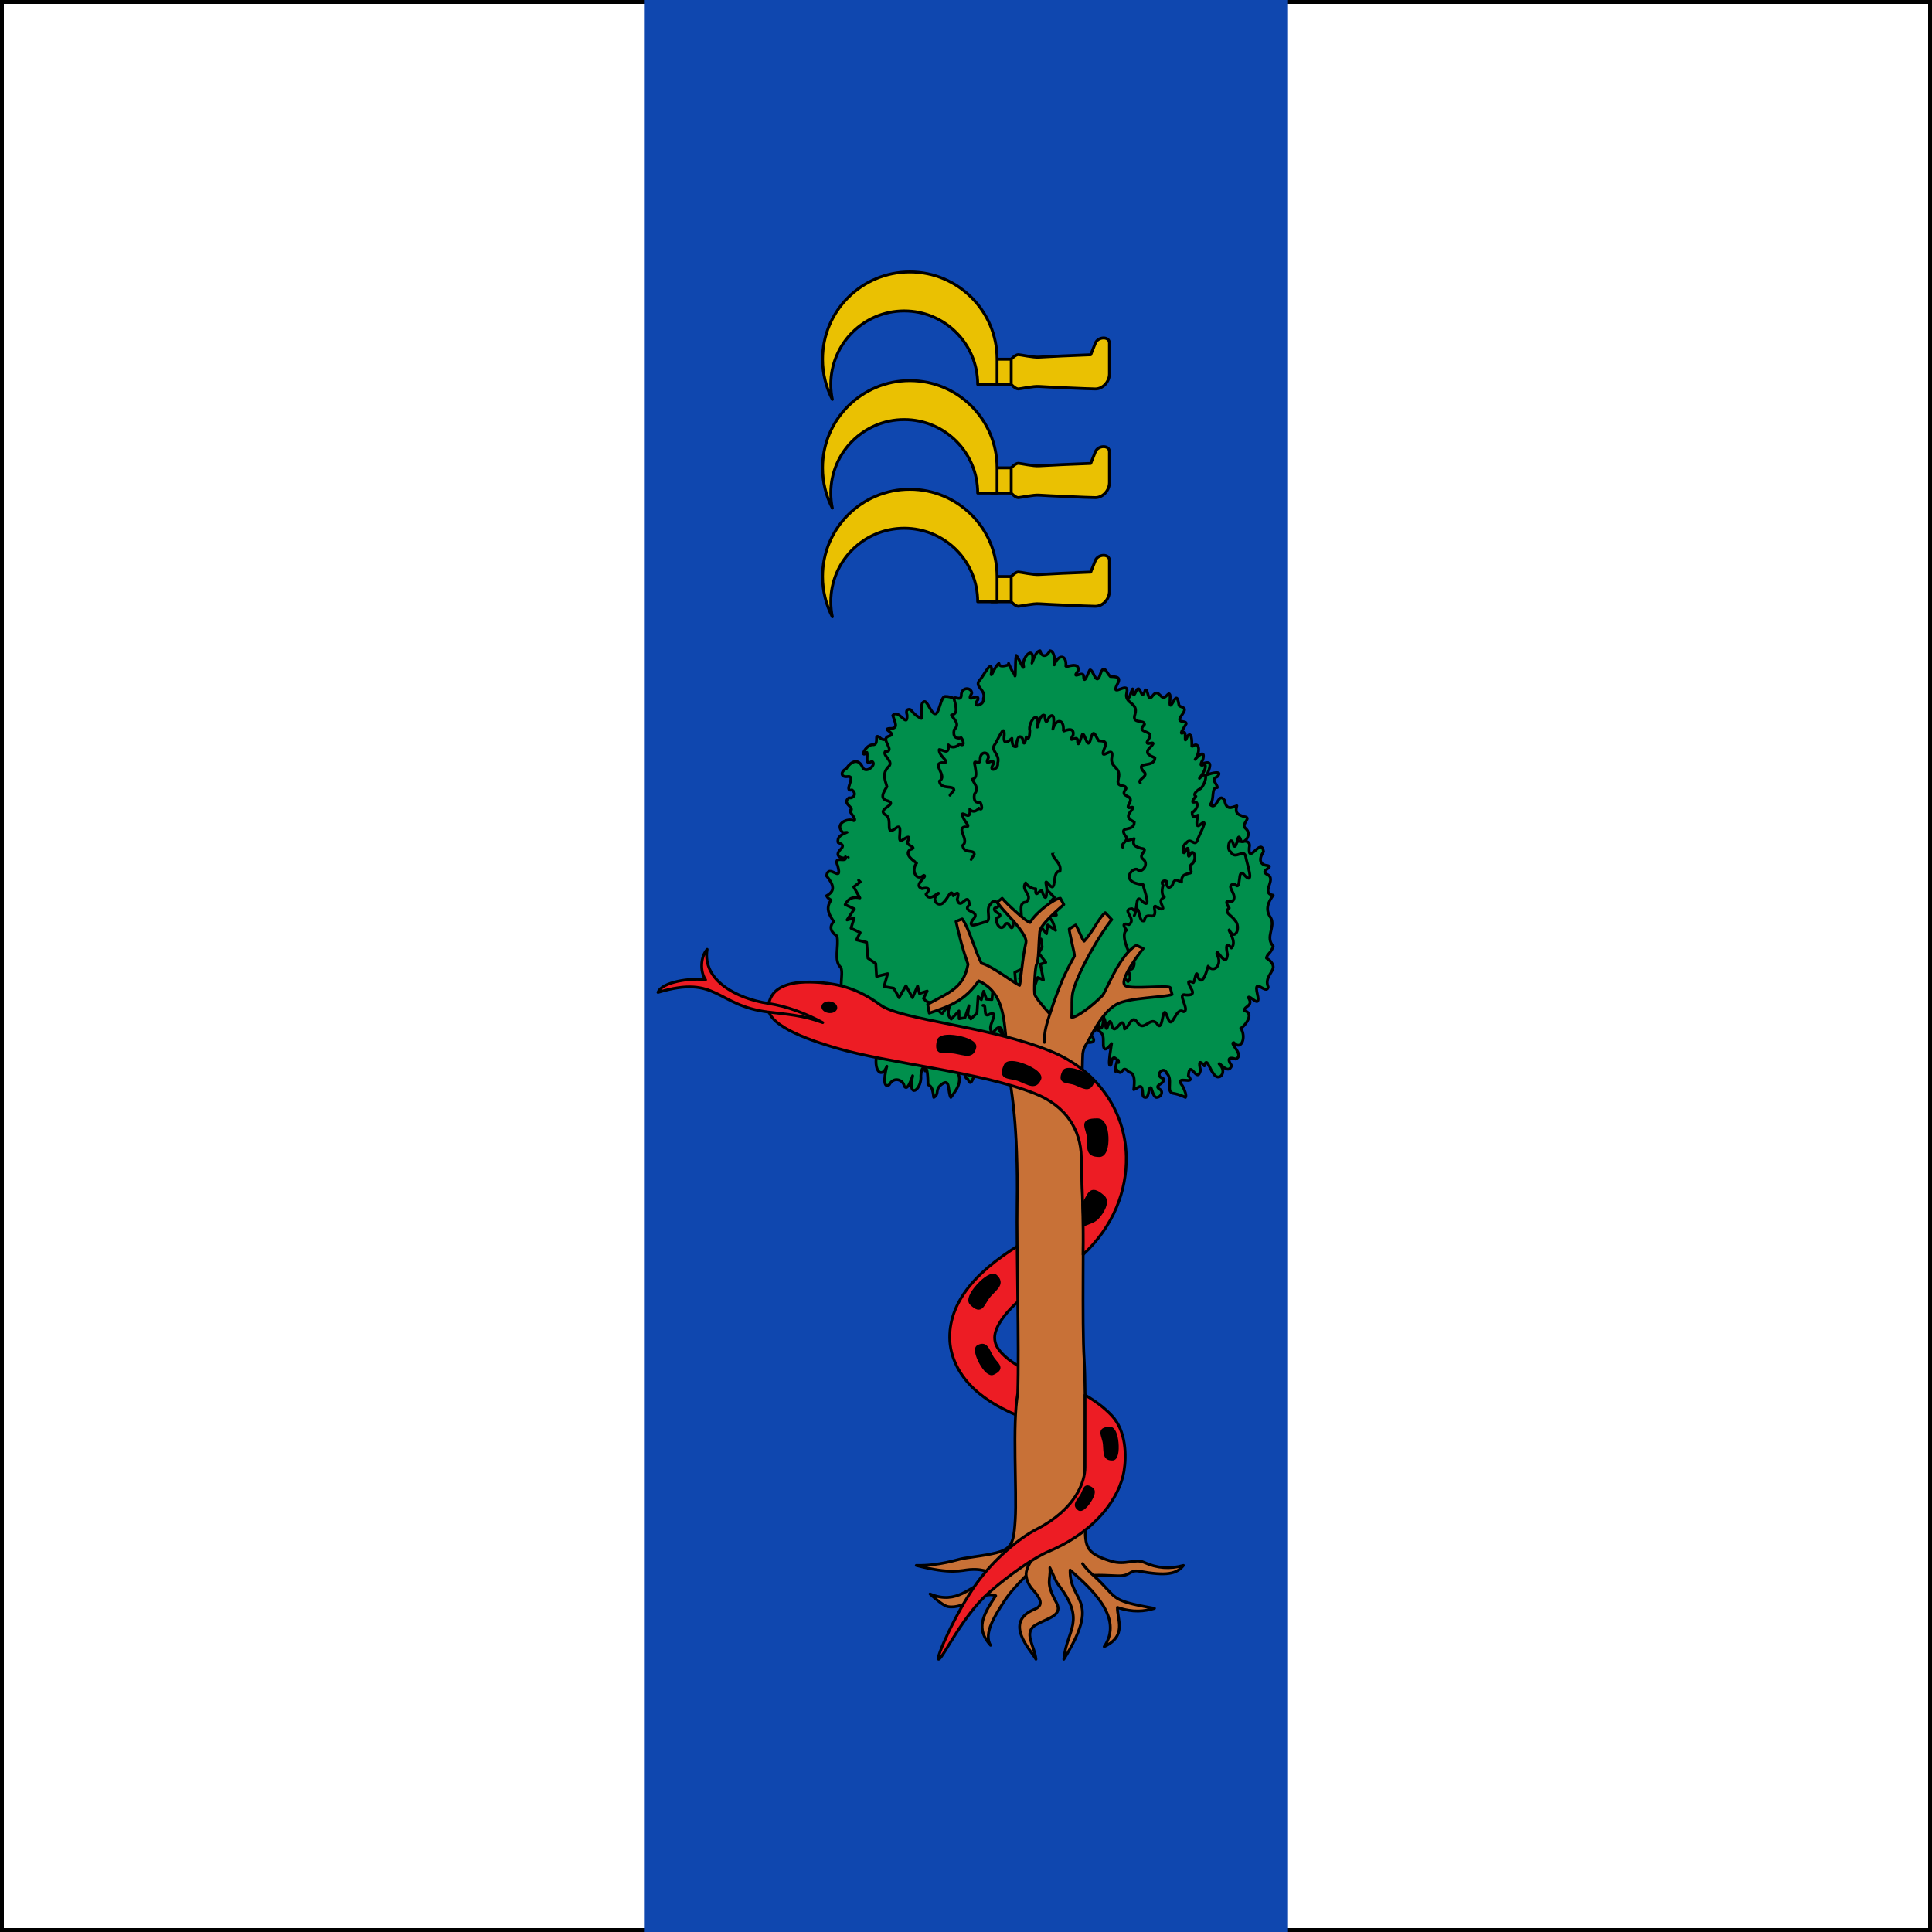 <?xml version="1.0" encoding="UTF-8" standalone="no"?>
<!-- Created with Inkscape (http://www.inkscape.org/) -->

<svg
   xmlns:dc="http://purl.org/dc/elements/1.1/"
   xmlns:cc="http://creativecommons.org/ns#"
   xmlns:rdf="http://www.w3.org/1999/02/22-rdf-syntax-ns#"
   xmlns:svg="http://www.w3.org/2000/svg"
   xmlns="http://www.w3.org/2000/svg"
   xmlns:sodipodi="http://sodipodi.sourceforge.net/DTD/sodipodi-0.dtd"
   xmlns:inkscape="http://www.inkscape.org/namespaces/inkscape"
   width="500"
   height="500"
   id="svg3184"
   sodipodi:version="0.32"
   inkscape:version="0.48.1 "
   version="1.0"
   sodipodi:docname="Proyecto bandera 1x1.svg"
   inkscape:output_extension="org.inkscape.output.svg.inkscape">
  <rect width="100%" height="100%" fill="#333333" stroke="none"/>
  <defs
     id="defs3186" />
  <sodipodi:namedview
     id="base"
     pagecolor="#ffffff"
     bordercolor="#666666"
     borderopacity="1.0"
     gridtolerance="1"
     guidetolerance="1"
     objecttolerance="1"
     inkscape:pageopacity="0.0"
     inkscape:pageshadow="2"
     inkscape:zoom="1.152"
     inkscape:cx="250"
     inkscape:cy="250"
     inkscape:document-units="px"
     inkscape:current-layer="layer2"
     height="500px"
     width="818.18px"
     inkscape:window-width="1366"
     inkscape:window-height="749"
     inkscape:window-x="-4"
     inkscape:window-y="-4"
     showgrid="false"
     inkscape:showpageshadow="false"
     inkscape:window-maximized="1">
    <inkscape:grid
       type="xygrid"
       id="grid7135"
       visible="true"
       enabled="true"
       empspacing="5"
       snapvisiblegridlinesonly="true" />
  </sodipodi:namedview>
  <g
     inkscape:label="Bandera"
     inkscape:groupmode="layer"
     id="layer1"
     style="display:inline">
    <g
       id="g3558">
      <path
         style="fill:#ffffff;fill-opacity:1;fill-rule:nonzero;stroke:#000000;stroke-width:1;stroke-opacity:1"
         d="m 0.5,0.5 499,0 0,499 -499,0 z"
         id="path3231"
         inkscape:connector-curvature="0"
         sodipodi:nodetypes="ccccc" />
      <path
         inkscape:connector-curvature="0"
         style="fill:#0f47af;fill-opacity:1;fill-rule:nonzero;stroke:none"
         d="m 166.667,0 166.666,0 0,500 -166.666,0 z"
         id="path3413"
         sodipodi:nodetypes="ccccc" />
    </g>
  </g>
  <g
     inkscape:groupmode="layer"
     id="layer2"
     inkscape:label="Escudo"
     style="display:inline">
    <g
       style="display:inline"
       id="g3566"
       transform="translate(2.5417442e-7,-10)">
      <g
         transform="matrix(0.727,0,0,0.727,-33.455,-160)"
         id="g11805"
         style="display:inline">
        <path
           sodipodi:nodetypes="cssccsscc"
           id="path8861-2"
           d="m 411.594,675.406 c -16.627,9.616 -27.584,20.84 -27.5,34.625 0.042,6.892 3.46,13.462 8.844,18.406 5.383,4.944 12.676,8.718 21.906,11.75 l 5,-15.188 c -7.778,-2.555 -13.122,-5.615 -16.094,-8.344 -2.972,-2.729 -3.644,-4.681 -3.656,-6.719 -0.025,-4.076 5.154,-12.39 19.5,-20.688 z"
           style="fill:#ed1c24;fill-rule:evenodd;stroke:#000000;stroke-width:1;stroke-linecap:round;stroke-linejoin:round;stroke-miterlimit:4;stroke-opacity:1;stroke-dasharray:none;display:inline"
           inkscape:connector-curvature="0" />
        <g
           id="g11662"
           transform="translate(-289.749,-745.139)">
          <g
             id="g11636">
            <path
               inkscape:connector-curvature="0"
               style="fill:#008f4c;fill-opacity:1;fill-rule:evenodd;stroke:#000000;stroke-width:1;stroke-linecap:round;stroke-linejoin:round;stroke-miterlimit:4;stroke-opacity:1;stroke-dasharray:none;display:inline"
               d="m 672.037,1329.543 c -1.341,-0.578 -2.705,3.975 -3.853,0.111 -2.196,-2.288 -1.42,8.956 -3.82,4.139 -0.491,-4.044 -2.341,-1.69 -3.665,-0.334 -0.999,-0.501 0.999,-3.565 -1.321,-2.183 -2.899,2.566 -1.271,-5.153 -3.878,-2.923 -2.356,1.292 -0.211,-5.93 -3.38,-4.518 -3.349,1.237 -3.023,-5.701 -6.377,-4.677 -3.06,0.09 1.622,-7.104 -2.125,-4.731 -2.142,1.733 -2.409,-1.008 -2.237,-3.382 -0.936,-1.626 -3.958,-3.615 -0.866,-4.656 3.202,-1.427 -0.154,-3.122 -1.229,-4.74 0.715,-1.127 4.717,-2.267 1.557,-2.946 -0.668,-1.235 1,-5.099 -0.951,-2.73 -3.461,1.188 0,-6.843 -2.516,-5.865 -3.139,-1.081 -1.292,-5.08 0.352,-5.881 -1.392,0.644 -5.377,-0.028 -2.866,-2.766 1.893,-1.676 0.118,-2.172 -0.744,-2.542 -0.929,-3.521 6.137,-3.891 1.727,-3.506 -3.334,-3.287 1.885,-5.373 3.875,-4.288 1.513,-0.34 -2.822,-4.079 -0.924,-3.748 0.627,-1.253 -3.368,-2.43 -0.806,-4.415 1.48,0.4 2.958,-1.43 1.064,-2.783 -3.308,0.879 1.801,-5.262 -1.616,-4.747 -2.451,0.318 -2.513,-1.796 -0.388,-2.833 1.749,-2.787 4.416,-3.82 5.886,-0.249 1.427,2.066 5.111,-1.421 3.196,-2.344 -2.597,1.716 -1.344,-1.776 -1.751,-3.183 -2.722,2.499 -0.524,-3.14 2.459,-2.744 2.011,-0.495 -0.194,-4.368 2.183,-2.477 1.386,1.447 3.459,0.225 3.889,-0.693 1.375,4.925 5.344,-1.029 6.278,3.546 -0.676,3.409 2.897,3.482 2.023,-0.147 1.992,-1.447 -1.343,-4.555 1.076,-3.765 2.211,-0.372 -1.236,-5.311 1.533,-3.208 1.167,1.315 2.803,5.013 2.559,0.39 1.344,-2.841 3.62,3.735 5.436,0.419 2.736,0.9 0.231,14.203 3.844,8.896"
               id="path5720-3"
               sodipodi:nodetypes="cccccccccccccccccccccccccccccccccccccc" />
            <path
               inkscape:connector-curvature="0"
               style="fill:#008f4c;fill-opacity:1;fill-rule:evenodd;stroke:#000000;stroke-width:1;stroke-linecap:round;stroke-linejoin:round;stroke-miterlimit:4;stroke-opacity:1;stroke-dasharray:none;display:inline"
               d="m 774.606,1277.561 c -0.148,2.533 6.932,-1.336 5.865,3.269 -0.423,6.146 4.33,-4.085 5.104,1.321 -2.008,2.928 -1.129,4.801 1.493,4.965 2.288,0.692 -3.136,1.713 -0.176,3.168 3.552,1.605 -2.525,6.691 2.108,7.382 -1.669,2.31 -3.067,5.016 -0.854,8.057 1.736,3.2 -2.122,6.938 0.854,10.054 -0.791,2.645 -2.165,2.696 -2.395,4.278 1.078,0.633 2.395,1.829 2.395,3.113 0,1.896 -3.176,3.93 -1.778,7.134 -0.588,3.192 -5.372,-3.94 -3.873,2.491 1.409,5.883 -2.688,0.142 -3.214,1.257 2.11,3.236 -1.772,3.031 -1.297,4.731 4.045,1.102 -0.917,6.449 -1.39,6.162 2.097,3.198 0.227,8.189 -2.473,5.202 -1.818,0.082 4.095,4.56 0.596,5.827 -1.795,-0.711 -3.36,-0.463 -1.354,2.358 -1.246,3.478 -4.486,-1.452 -4.476,-0.629 3.19,2.793 -0.094,6.795 -2.09,3.347 -1.304,-1.556 -2.389,-6.051 -3.153,-2.636 -1.74,-2.084 -2.08,-1.56 -1.369,1.576 -1.208,5.2 -3.814,-4.409 -4.336,1.943 3.139,3.839 -5.579,-0.856 -2.016,3.71 0.8,1.558 1.452,3.323 0.987,3.997 -1.747,-0.923 -3.636,-1.362 -4.599,-1.504 -2.309,-0.681 0.25,-4.901 -2.049,-7.073 -0.992,-2.975 -4.699,0.933 -1.264,1.849 0.992,2.065 -4.084,2.29 -0.967,3.996 1.103,1.094 -0.147,2.733 -1.368,2.733 -1.05,0 -1.509,-2.184 -1.927,-3.266 -0.947,-1.209 -0.713,3.266 -1.939,3.266 -1.285,0 -0.999,-0.877 -1.169,-2.34 -0.4,-2.949 -1.579,-0.845 -3.124,-0.445 0.301,-2.69 0.57,-5.871 -1.772,-6.263 -2.672,-3.104 -2.052,2.28 -4.276,-0.814 -1.358,2.983 0.459,-6.431 0.649,-2.567 -1.084,-2.06 -2.325,-2.675 -2.642,0.66 -1.682,2.376 0.363,-8.383 0.139,-7.332 -1.519,1.722 -3.075,3.579 -2.931,-0.893 0.124,-2.952 -0.859,-2.993 -2.013,-4.141 -0.77,-3.709 6.494,-7.034 6.246,-9.304 -0.678,-0.259 -4.105,-2.295 -4.771,-2.68"
               id="path5722-2"
               sodipodi:nodetypes="cccccccccscccccccccccccccccccscsccccccccccc" />
            <path
               inkscape:connector-curvature="0"
               style="fill:#008f4c;fill-opacity:1;fill-rule:evenodd;stroke:#000000;stroke-width:1;stroke-linecap:round;stroke-linejoin:round;stroke-miterlimit:4;stroke-opacity:1;stroke-dasharray:none;display:inline"
               d="m 636.73,1283.979 c 0.842,2.548 -4.595,-0.868 -2.757,3.177 1.823,6.692 -3.271,-1.171 -3.974,3.617 2.605,3.212 3.198,5.387 0,7.08 0.409,0.854 0.846,1.053 1.615,1.549 -2.154,3.056 -0.505,5.384 0.932,7.644 -2.058,2.307 -0.44,4.122 1.165,5.141 0.808,3.588 -1.311,8.928 1.412,11.206 1.066,2.718 -1.351,8.646 1.81,7.489 3.93,-0.899 -2.541,6.449 1.227,7.033 2.23,0.251 -1.316,5.736 3.797,4.385 2.798,-0.736 -2.419,3.875 -1.144,4.837 1.257,0.666 1.984,-0.564 3.316,-0.16 0.319,2.282 2.728,0.382 0.313,3.399 -0.982,4.169 3.281,4.106 3.338,4.461 -0.938,5.755 2.051,8.033 3.697,3.71 -0.514,1.699 -1.835,8.291 0.853,6.589 1.666,-3.119 4.963,-1.678 5.292,0.372 1.705,3.239 3.942,-7.921 2.668,-1.652 -0.67,6.285 3.711,2.492 3.286,-1.919 0.142,-2.398 0.884,-3.829 1.535,-1.726 0.516,-2.224 1.02,1.099 0.992,4.88 1.543,0.606 1.669,1.956 2.075,4.549 2.231,-1.369 0.105,-2.628 2.866,-4.71 3.117,-2.345 2.016,2.798 3.198,4.71 1.505,-2.14 4.616,-5.441 2.149,-9.56 -0.643,-3.596 0.451,-8.527 2.457,-5.961 -1.111,1.664 -1.387,4.997 0.569,3.909 2.046,0.38 -1.619,4.154 0.915,5.135 1.711,4.599 2.268,-6.199 4.08,-0.858 0.97,-1.147 0.938,-7.589 3.69,-5.916 -0.642,-2.992 3.338,-2.916 5.286,-5.018 1.348,-5.088 -2.857,-3.481 -2.12,-8.618 1.394,1.92 3.717,-0.627 4.337,3.085 0.284,-4.162 1.461,-3.05 2.52,-0.195 1.667,-1.526 -3.18,-9.87 0.143,-6.912 3.046,1.868 -1.219,-7.702 1.48,-8.132 0.077,-4.651 -3.419,-4.736 -3.924,-7.2 0.495,-0.675 1.083,-1.045 1.539,-1.845"
               id="path5724-55"
               sodipodi:nodetypes="ccccccccccccccccccccccccccccccccccccccc" />
            <path
               inkscape:connector-curvature="0"
               style="fill:#008f4c;fill-opacity:1;fill-rule:evenodd;stroke:#000000;stroke-width:1;stroke-linecap:round;stroke-linejoin:round;stroke-miterlimit:4;stroke-opacity:1;stroke-dasharray:none;display:inline"
               d="m 722.237,1332.155 c 1.615,-0.58 -0.295,5.536 2.539,3.395 4.024,-1.249 -2.055,5.743 1.089,7.469 1.665,-2.731 3.241,-3.187 3.488,1.121 0.577,3.855 1.085,-4.86 2.227,-0.08 1.192,4.41 4.005,-5.086 4.495,1.208 1.593,-0.453 2.573,-5.593 4.712,-2.123 2.48,3.449 4.757,-3.345 7.261,0.832 1.941,1.69 1.372,-8.68 3.358,-2.821 1.762,5.308 2.722,-4.124 5.673,-2.033 2.593,-0.363 -2.82,-7.01 0.899,-5.937 1.732,0.049 3.282,-0.048 1.602,-2.651 -1.31,-2.481 -0.719,-2.47 1.026,-1.78 0.694,-0.881 0.895,-5.509 1.737,-1.692 1.813,3.312 3.376,-4.069 3.454,-4.135 2.223,2.66 5.297,-0.665 3.137,-4.284 -0.199,-2.901 3.259,5.511 3.802,0.148 -0.595,-2.509 -0.603,-4.908 1.379,-2.326 2.167,-2.234 -1.282,-6.339 -0.776,-6.47 2.046,4.323 4.378,-0.982 1.982,-3.482 -1.098,-1.707 -4.114,-2.736 -1.972,-4.28 -1.477,-2.292 -1.181,-2.86 0.894,-2.219 3.019,-2.216 -3.144,-6.103 1.111,-6.315 2.625,3.265 0.518,-7.138 3.658,-2.907 3.444,3.386 0.587,-4.446 0.243,-6.675 -0.612,-3.481 -3.721,1.269 -5.336,-1.845 -2.005,-1.017 0.169,-7.034 1.045,-2.119 1.431,1.204 1.189,-6.413 2.65,-1.628 1.424,0.701 3.868,-2.668 1.61,-4.585 -2.038,-1.699 2.594,-3.949 -0.681,-4.254 -1.659,-0.699 -3.331,-0.853 -2.476,-3.852 -1.863,0.61 -3.783,1.679 -4.354,-1.92 -2.382,-3.378 -2.643,3.877 -5.135,1.503 1.671,-2.136 0.185,-6.135 2.518,-6.071 0.133,-1.29 -2.599,-2.849 -0.018,-3.848 2.742,-2.977 -4.366,-0.501 -3.633,-0.714 0.986,-2.461 2.029,-4.969 -0.825,-4.185 -1.87,0.546 -2.011,-0.846 -2.831,-2.424 -2.45,-0.669 -3.308,4.823 -4.796,4.797 -0.228,-0.964 -0.257,-2.007 -0.57,-2.935"
               id="path5726-7" />
            <path
               inkscape:connector-curvature="0"
               style="fill:#008f4c;fill-opacity:1;fill-rule:evenodd;stroke:#000000;stroke-width:1;stroke-linecap:round;stroke-linejoin:round;stroke-miterlimit:4;stroke-opacity:1;stroke-dasharray:none;display:inline"
               d="m 731.332,1234.488 c 1.033,0.682 0.787,-4.547 2.39,-2.686 2.579,1.233 -0.16,-4.508 2.083,-6.167 0.859,1.693 1.629,3.464 2.639,-0.308 1.312,-3.847 -0.015,3.789 1.691,-0.179 1.655,-3.688 1.811,4.318 3.301,-0.523 1.151,-0.804 0.696,4.803 2.677,1.994 2.351,-3.07 2.792,2.459 4.973,-0.032 2.673,-3.107 -0.218,6.543 2.223,2.425 1.522,-3.076 1.78,-0.932 2.184,1.147 0.972,0.848 3.128,0.365 1.091,3.225 -2.704,3.478 1.682,1.751 1.437,3.274 -0.751,1.46 -3.014,4.354 -0.719,2.977 0.93,0.136 -0.345,5.173 1.226,1.332 1.919,-2.108 1.419,3.949 1.533,3.854 2.642,-2.312 3.195,1.634 1.157,4.491 0.751,-0.941 3.794,-3.956 2.745,0.067 -1.405,2.501 -0.411,2.177 0.71,1.701 1.249,1.908 -3.917,6.983 -1.044,4.129 2.778,-1.981 0.68,4.636 -1.129,4.803 -0.816,0.648 -2.168,1.789 -1.028,2.466 -1.229,1.391 -1.82,2.504 -0.068,1.949 1.421,0.884 -0.072,3.233 -1.256,3.78 -3.9e-4,2.265 1.306,1.4 2.053,0.981 -0.447,2.204 -0.955,5.168 1.187,3.044 2.751,-2.115 -0.686,3.776 -1.21,5.444 -1.046,3.373 -2.453,-1.053 -4.19,1.475 -1.47,0.395 -1.37,5.893 0.109,2.117 1.586,-1.902 -0.3,5.339 1.711,1.275 1.397,-0.895 2.007,3.063 0.064,4.13 -1.386,1.346 1.251,3.053 -0.983,3.21 -1.337,0.464 -2.609,0.565 -2.511,3.087 -1.15,-0.249 -2.349,-1.955 -3.269,1.126 -1.406,1.598 -2.089,0.59 -2.094,-1.405 -0.742,-0.403 -2.221,-0.028 -1.202,1.471 -0.705,1.98 -0.232,3.944 0.441,4.184 -2.352,1.202 -0.676,2.56 -0.476,3.965 -1.398,1.359 -3.712,-3.066 -2.893,1.016 0.211,3.762 -3.213,-0.37 -3.773,3.422 -2.025,0.869 -1.534,-4.87 -2.759,-3.943 -0.29,0.704 -0.469,1.477 -0.826,2.134"
               id="path5728-9" />
            <path
               inkscape:connector-curvature="0"
               id="path5730-5"
               d="m 685.663,1336.885 c 1.615,-0.519 -0.295,4.954 2.539,3.038 4.023,-1.117 -2.055,5.139 1.089,6.683 1.665,-2.444 3.241,-2.851 3.488,1.004 0.577,3.45 1.086,-4.349 2.227,-0.073 1.192,3.946 4.005,-4.551 4.495,1.081 1.593,-0.405 2.573,-10.481 4.712,-7.376 2.481,3.086 1.936,2.555 4.439,6.292 1.941,1.513 5.152,-5.834 7.138,-0.592 1.762,4.75 1.297,4.233 4.248,6.104 2.594,-0.325 -0.957,-3.937 2.761,-2.977 1.732,0.044 3.282,-0.04 1.601,-2.372 -1.31,-2.22 -0.719,-2.21 1.026,-1.593 0.694,-0.788 0.895,-4.929 1.737,-1.514 1.813,2.963 1.747,-10.357 1.825,-10.416 2.223,2.381 5.297,-0.595 3.136,-3.833 -0.199,-2.596 3.259,4.931 3.802,0.133 -0.595,-2.245 -0.603,-4.392 1.38,-2.081 2.167,-1.999 -1.282,-5.672 -0.776,-5.79 2.046,3.868 4.378,-0.878 1.982,-3.116 -1.098,-1.527 -3.881,-7.996 -1.739,-9.378 -1.477,-2.051 -1.181,-2.559 0.895,-1.986 3.019,-1.983 -3.145,-5.461 1.11,-5.651 2.625,2.921 0.518,-6.387 3.658,-2.601 3.444,3.03 0.587,-3.979 0.243,-5.973 -9.333,-0.923 -2.83,-7.365 -1.641,-5.003 1.424,0.627 3.868,-2.388 1.61,-4.103 -2.038,-1.521 2.594,-3.534 -0.681,-3.806 -1.659,-0.625 -3.331,-0.763 -2.476,-3.447 -1.863,0.546 -3.783,1.502 -4.354,-1.718 -2.381,-3.023 -2.643,3.47 -5.136,1.345 1.671,-1.912 0.185,-5.49 2.519,-5.432 0.133,-1.154 -2.599,-2.55 -0.018,-3.443 2.742,-2.664 -4.366,-0.449 -3.633,-0.639 0.986,-2.202 2.029,-4.446 -0.825,-3.745 -1.87,0.489 -2.011,-0.757 -2.831,-2.169 -2.45,-0.598 -3.308,4.316 -4.796,4.293 -0.227,-0.862 -0.257,-1.795 -0.57,-2.626"
               style="fill:#008f4c;fill-opacity:1;fill-rule:evenodd;stroke:#000000;stroke-width:1;stroke-linecap:round;stroke-linejoin:round;stroke-miterlimit:4;stroke-opacity:1;stroke-dasharray:none;display:inline"
               sodipodi:nodetypes="cccccccccccccccccccccccccccccccccccccc" />
            <path
               inkscape:connector-curvature="0"
               style="fill:#008f4c;fill-opacity:1;fill-rule:evenodd;stroke:#000000;stroke-width:1;stroke-linecap:round;stroke-linejoin:round;stroke-miterlimit:4;stroke-opacity:1;stroke-dasharray:none;display:inline"
               d="m 641.41,1292.34 0.609,0.587 -2.345,1.767 2.199,3.941 c -2.384,-0.558 -4.176,0.146 -5.243,2.366 l 3.266,1.518 -2.588,3.94 2.525,-0.689 -1.123,3.646 3.278,1.544 -1.323,2.582 3.605,0.892 0.465,5.653 2.79,1.911 0.284,4.575 3.959,-0.994 -1.31,4.595 3.464,0.594 1.898,3.359 2.447,-4.238 2.34,4.239 1.818,-4.169 0.669,2.7 2.738,-0.883 -1.31,2.607 c 1.416,1.851 2.997,1.851 4.684,0.483 0.131,2.304 0.391,4.418 2.001,4.866 l 2.729,-3.642 c -0.15,1.915 -1.482,3.951 0.446,5.667 l 2.775,-2.901 0.04,2.769 2.056,-0.335 1.451,-4.298 -0.429,3.123 1.08,1.58 2.203,-2.065 0.39,-5.892 1.164,1.113 0.796,-2.994 1.035,2.828 1.942,0.122 0.3,-3.396 2.018,0.874 -0.101,2.471 3.322,-1.694 0.548,5.185 2.717,-3.666 1.791,-2.935 -2.114,-2.42 -0.349,-4.121 2.616,-1.195 -0.898,3.476 3.135,-0.744 -0.937,2.696 2.892,1.429 1.367,-3.83 2.018,0.874 -1.075,-5.598 1.915,-0.633 -2.508,-3.303 1.208,-2.125 -0.406,-2.898 -2.204,0.077 -1.26,-2.659 c 1.527,0.604 2.929,0.652 3.848,-1.281 l 1.576,1.982 0.429,-3.123 2.809,1.896 c -0.79,-1.816 -0.69,-3.963 -3.344,-5.068 l 3.632,-0.342 -1.994,-4.905 1.266,-1.359 -1.305,-1.411 c -1.318,-1.692 -3.076,-1.208 -4.73,-1.224 l 1.921,-2.662 c -0.013,0 -0.021,0 -0.029,-0.017"
               id="path5732-2"
               sodipodi:nodetypes="cccccccccccccccccccccccccccccccccccccccccccccccccccccccccccccccccccccccccccc" />
            <path
               inkscape:connector-curvature="0"
               style="fill:#008f4c;fill-opacity:1;fill-rule:evenodd;stroke:#000000;stroke-width:1;stroke-linecap:round;stroke-linejoin:round;stroke-miterlimit:4;stroke-opacity:1;stroke-dasharray:none;display:inline"
               d="m 681.925,1235.32 c -0.185,-2.905 -5.293,-8.658 -9.776,-8.414 -1.477,0.08 -2.055,6.277 -3.467,6.206 -1.434,-0.072 -2.765,-4.662 -3.857,-4.404 -2.085,0.493 -0.318,6.356 -1.117,6.011 -2.446,-1.056 -3.721,-3.211 -3.942,-3.223 -0.867,-0.049 -1.678,0.048 -1.1,2.06 0.245,5.048 -3.049,-2.575 -5.091,0.126 0.784,2.459 2.299,4.812 -1.113,4.609 -3.068,0.214 2.912,1.839 -0.235,2.73 -3.488,0.921 2.748,5.51 -1.377,5.532 -0.939,1.641 3.526,3.529 0.988,5.595 -1.945,2.153 -1.116,4.348 -0.333,6.871 -1.375,2.188 -2.684,4.355 0.342,5.067 3.792,1.413 -4.605,2.855 -0.625,5.114 2.351,1.339 -0.472,7.33 3.078,4.875 3.908,-3.381 -0.113,6.349 2.985,3.767 1.403,-0.886 2.8,-1.742 1.552,0.81 -0.305,1.615 3.901,1.906 0.879,2.786 -2.446,1.948 2.35,4.65 2.366,4.764 -2.077,2.509 -0.189,6.693 2.5,4.384 1.838,0.15 -4.064,3.52 -0.56,4.738 1.777,-0.486 3.377,-0.222 1.382,1.99 1.259,2.92 4.464,-0.947 4.476,-0.292 -3.178,2.123 0.131,5.571 2.111,2.846 1.294,-1.204 2.358,-4.841 3.14,-2.004 1.726,-1.609 2.078,-1.18 1.384,1.357 1.237,4.318 3.791,-3.413 4.354,1.806 -3.121,2.989 4.688,1.849 1.155,5.407 -2.358,3.682 3.225,0.838 4.675,0.731 2.31,-0.444 -0.436,-4.801 1.851,-6.466 0.955,-2.393 4.719,0.987 1.288,1.551 -0.961,1.662 4.195,2.173 0.769,3.489 -0.63,1.712 1.333,5.117 2.907,2.499 1.4,-2.366 2.35,3.676 2.964,-0.409 0.675,-2.018 1.003,-4.05 2.908,-2.678 -0.024,-2.029 -0.855,-5.044 1.669,-5.025 2.764,-2.524 -2.139,-4.107 -0.165,-6.851 0.877,1.528 2.889,2.237 3.571,2.087 -0.196,3.53 0.986,0.744 2.17,0.627 0.494,1.699 1.615,4.237 1.707,0.76 0.542,-2.022 -1.429,-5.547 0.917,-2.792 2.884,3.31 0.83,-5.307 3.841,-4.782 0.75,-3.002 -2.86,-4.66 -2.64,-6.51 0.679,-0.18 3.087,-7.524 3.753,-7.816"
               id="path5734-3"
               sodipodi:nodetypes="csssssccccccccccccccccccccccccccccccccccccccc" />
            <path
               sodipodi:nodetypes="ccccccccccccccccccccccccccccccccccccccccc"
               inkscape:connector-curvature="0"
               style="fill:#008f4c;fill-opacity:1;fill-rule:evenodd;stroke:#000000;stroke-width:1;stroke-linecap:round;stroke-linejoin:round;stroke-miterlimit:4;stroke-opacity:1;stroke-dasharray:none;display:inline"
               d="m 741.692,1257.684 c -1.23,-1.41 3.58,-2.289 0.955,-4.288 -2.652,-3.638 4.116,-0.837 4.245,-4.654 -2.026,-0.903 -4.069,-1.653 -1.315,-4.098 2.641,-2.922 -3.369,0.931 -0.859,-2.621 2.292,-3.407 -4.941,-1.726 -1.521,-5.16 0.023,-1.948 -4.702,0.091 -3.389,-3.604 1.322,-4.321 -3.873,-3.669 -2.966,-7.59 1.161,-4.82 -5.702,1.9 -3.5,-2.808 1.826,-3.058 -0.24,-2.938 -2.337,-3.056 -1.341,-1.278 -2.209,-4.682 -3.533,-0.89 -1.474,4.956 -2.573,-2.145 -3.784,-1.407 -0.849,1.495 -2.067,5.639 -2.221,1.81 -0.682,-1.386 -4.404,1.766 -1.926,-1.55 0.724,-3.431 -4.375,-1.218 -4.359,-1.415 0.472,-4.582 -2.795,-4.479 -4.116,-0.688 0.388,-1.37 0.016,-5.025 -1.561,-5.025 -1.384,2.741 -3.229,1.824 -3.479,0 -2.253,0 -3.442,7.827 -2.626,2.764 0.094,-4.71 -4.17,0.073 -3.23,2.872 -0.085,1.4 -1.354,-2.398 -2.644,-3.974 -0.5,2.207 -0.074,9.506 -0.634,6.701 -1.643,-1.955 -2.307,-5.247 -2.082,-3.311 -2.02,0.543 -3.364,0.679 -3.44,-0.559 -1.696,1.209 -3.234,6.49 -2.631,2.715 0.229,-4.701 -2.953,1.952 -4.126,3.15 -2.378,2.403 2.416,3.487 1.207,6.741 0.533,2.337 -4.429,3.501 -1.953,0.342 0.741,-2.873 -4.58,1.736 -2.167,-2.303 -0.042,-2.344 -3.94,-2.325 -3.721,0.892 -0.365,2.435 -3.475,-1.176 -2.27,2.268 0.391,2.15 1.067,4.114 -1.241,4.568 0.915,1.694 3.157,3.112 0.965,5.255 -0.579,2.526 0.732,3.327 2.514,2.857 0.806,1.034 1.361,3.379 -0.588,2.186 -1.341,1.55 -3.377,1.298 -3.996,0.331 0.344,3.875 -1.875,1.645 -3.249,1.675 -0.371,2.458 4.969,4.926 0.836,4.655 -3.481,0.58 2.264,4.809 -0.78,6.573 0.444,3.296 5.266,1.171 5.177,3.262 -0.453,0.611 -1.034,1.069 -1.405,1.77"
               id="path5736-2" />
            <path
               inkscape:connector-curvature="0"
               id="path5738-0"
               d="m 735.421,1280.56 c -0.979,-1.411 2.851,-2.289 0.761,-4.288 -2.112,-3.637 3.277,-0.837 3.379,-4.654 -1.613,-0.903 -3.24,-1.652 -1.047,-4.098 2.102,-2.922 -2.683,0.931 -0.684,-2.621 1.825,-3.407 -3.933,-1.726 -1.211,-5.16 0.018,-1.948 -3.744,0.091 -2.699,-3.604 1.053,-4.321 -3.084,-3.669 -2.361,-7.59 0.925,-4.82 -4.54,1.9 -2.787,-2.809 1.454,-3.058 -0.191,-2.938 -1.861,-3.056 -1.068,-1.278 -1.759,-4.682 -2.813,-0.89 -1.173,4.956 -2.049,-2.145 -3.013,-1.406 -0.676,1.495 -1.646,5.639 -1.769,1.809 -0.543,-1.386 -3.507,1.766 -1.534,-1.55 0.576,-3.431 -3.483,-1.218 -3.471,-1.415 0.376,-4.582 -2.691,-4.479 -3.743,-0.688 0.308,-1.37 0.99,-6.732 -1.363,-4.168 -1.102,2.741 -1.348,1.149 -1.548,-0.675 -1.954,-1.447 -3.079,7.645 -2.43,2.582 0.074,-4.71 -3.617,0.073 -2.869,2.872 -0.069,1.4 -0.231,3.734 -1.258,2.158 -0.398,2.207 -0.906,3.374 -1.352,0.57 -1.308,-1.955 -2.26,0.885 -2.081,2.821 -1.608,0.544 -1.62,-1.656 -1.681,-2.895 -1.35,1.209 -3.21,2.695 -2.73,-1.081 0.182,-4.701 -2.351,1.952 -3.285,3.15 -1.893,2.403 1.924,3.487 0.961,6.741 0.424,2.337 -3.526,3.501 -1.555,0.342 0.59,-2.873 -3.647,1.736 -1.725,-2.303 -0.034,-2.344 -3.137,-2.325 -2.963,0.892 -0.291,2.435 -2.767,-1.175 -1.808,2.269 0.311,2.15 0.85,4.113 -0.988,4.568 0.728,1.694 2.514,3.112 0.768,5.254 -0.461,2.526 0.583,3.327 2.001,2.857 0.642,1.034 1.084,3.379 -0.468,2.186 -1.068,1.55 -2.689,1.298 -3.182,0.331 0.274,3.875 -1.493,1.645 -2.587,1.675 -0.295,2.458 3.956,4.926 0.666,4.654 -2.771,0.58 1.803,4.809 -0.621,6.574 0.354,3.296 4.193,1.171 4.122,3.262 -0.361,0.612 -0.823,1.069 -1.119,1.771"
               style="fill:#008f4c;fill-opacity:1;fill-rule:evenodd;stroke:#000000;stroke-width:1;stroke-linecap:round;stroke-linejoin:round;stroke-miterlimit:4;stroke-opacity:1;stroke-dasharray:none;display:inline" />
          </g>
          <path
             inkscape:connector-curvature="0"
             sodipodi:nodetypes="scscscsccsccssscsscscccccsccsscsssssccssccsccscsccccccssccssscccccssccccccccscsscss"
             id="path11660"
             d="m 678.965,1533.686 c -2.202,0.329 -8.773,2.778 -17.021,2.558 12.624,3.313 15.9,1.717 19.097,1.484 6.412,-0.466 6.033,2.156 13.451,0.036 -6.689,6.539 -1.756,3.897 -8.373,4.753 -4.742,0.614 -9.558,8.004 -19.279,3.885 2.574,2.312 4.961,4.245 6.355,4.5 5.996,1.098 11.825,-5.794 17.025,-3.873 -4.788,7.241 -7.114,11.791 -1.832,17.627 -2.659,-4.15 1.733,-10.882 5.117,-16.046 1.795,-2.739 4.955,-6.176 7.557,-8.745 -0.23,-1.787 0.88,-3.747 1.797,-5.311 -0.895,1.542 -2.022,3.523 -1.797,5.311 0.173,1.378 0.686,3.075 2.164,4.775 1.674,1.925 4.997,5.525 0.928,7.154 -11.48,4.599 -1.443,14.538 0.384,17.844 -0.363,-4.6 -4.762,-9.566 0.055,-12.294 4.278,-2.422 9.747,-3.275 7.191,-7.939 -4.078,-7.442 -1.876,-7.885 -2.283,-12.318 1.243,2.376 1.945,4.629 3.059,6.081 10.023,13.06 2.923,15.765 1.904,26.47 13.644,-21.885 1.926,-20.06 2.237,-31.755 7.622,6.716 19.134,16.991 12.138,27.267 8.234,-3.824 4.575,-9.779 4.702,-13.959 5.599,1.928 9.615,1.396 13.192,0.338 -16.807,-2.95 -12.637,-3.501 -21.776,-11.775 -1.38,-1.25 -2.906,-2.764 -3.83,-4.15 1.19,1.713 3.147,3.611 3.83,4.15 2.522,-0.092 4.972,0.018 8.461,0.193 4.841,0.243 4.457,-2.266 7.833,-1.653 9.787,1.778 13.384,1.011 15.805,-2.051 -4.923,1.347 -9.334,1.039 -14.091,-1.122 -3.112,-1.414 -6.495,1.176 -11.668,-0.398 -10.014,-3.047 -9.074,-5.693 -9.296,-14.784 -0.274,-11.183 0.512,-43.594 -0.302,-56.994 -0.814,-13.4 -0.038,-45.955 -0.445,-55.664 -0.372,-8.859 -1.099,-22.213 -0.258,-43.04 0.041,-3.957 0.049,-6.84 0.203,-10.086 0.135,-1.073 0.42,-2.196 0.953,-2.964 1.862,-2.685 5.291,-11.418 11.021,-14.669 4.406,-2.499 17.093,-2.429 19.828,-3.546 l -0.667,-2.447 c -0.75,-0.908 -13.399,0.616 -15.806,-0.547 -3.1,-1.498 5.207,-12.135 6.192,-13.344 l -2.456,-1.153 c -6.061,3.465 -10.83,16.573 -12.021,17.831 -3.418,3.606 -9.183,7.845 -10.961,7.831 0.172,-4.042 -0.131,-6.859 0.441,-9.185 1.767,-7.181 10.101,-21.236 13.802,-25.612 l -2.324,-2.478 c -2.24,1.744 -4.276,6.683 -7.506,10.143 -0.588,-0.252 -2.071,-4.426 -3.017,-5.755 l -2.295,1.425 c -0.008,1.188 1.978,8.777 1.876,9.633 -1.701,3.045 -3.229,6.028 -4.165,8.179 -1.069,2.457 -3.222,8.122 -4.595,12.447 -0.957,3.017 -2.102,6.11 -1.946,10.083 -0.155,-3.981 1.016,-7.066 1.946,-10.083 -1.484,-1.719 -3.908,-4.274 -5.295,-6.684 -0.516,-0.897 0.018,-10.018 0.518,-10.903 0.89,-1.578 0.675,-6.375 1.179,-11.779 0.253,-2.709 8.118,-9.182 8.554,-9.603 l -1.216,-2.232 c -2.242,0.079 -8.724,5.065 -10.808,8.635 -0.846,0.122 -8.214,-6.494 -9.924,-8.635 l -1.757,1.387 c 1.312,1.898 2.755,3.428 4.117,4.905 1.24,1.345 6.678,7.136 6.118,9.467 -1.249,5.198 -1.884,14.381 -2.284,15.249 -2.205,-0.993 -9.815,-6.926 -13.565,-7.904 -2.165,-4.051 -4.339,-12.28 -6.831,-15.766 l -2.22,0.908 c 1.197,5.315 2.439,10.116 4.278,15.264 -1.576,8.252 -6.109,9.738 -14.363,14.227 l 0.568,3.15 c 7.482,-2.538 12.569,-4.387 17.581,-11.477 6.117,2.784 8.429,8.164 9.295,16.277 0.445,4.169 0.891,6.965 0.772,9.723 0.679,8.24 1.679,11.892 2.598,21.542 0.688,7.224 1.24,18.187 1.02,31.584 -0.253,15.334 0.778,51.532 0.218,67.77 -1.978,10.906 -0.247,34.778 -0.883,44.888 -0.734,11.66 -1.569,11.264 -18.203,13.747 z"
             style="fill:#c87137;stroke:#000000;stroke-width:1;stroke-linecap:round;stroke-linejoin:round;stroke-miterlimit:4;stroke-opacity:1;stroke-dasharray:none;display:inline" />
        </g>
        <path
           inkscape:connector-curvature="0"
           style="fill:#ed1c24;fill-rule:evenodd;stroke:#000000;stroke-width:1;stroke-linecap:round;stroke-linejoin:round;stroke-miterlimit:4;stroke-opacity:1;stroke-dasharray:none;display:inline"
           d="m 338.115,583.608 c -10.586,-0.873 -17.926,1.241 -18.587,8.662 -0.652,7.319 18.065,12.829 24.16,14.638 18.312,5.434 51.114,8.447 70.629,16.172 11.298,4.472 16.435,13.034 16.624,22.742 0.191,9.805 0.892,22.988 0.644,34.62 10.854,-10.116 15.617,-22.75 15.356,-34.964 -0.345,-16.097 -10.216,-30.601 -26.791,-37.382 -22.32,-9.131 -53.316,-11.052 -60.841,-16.578 -7.525,-5.526 -14.131,-7.327 -21.194,-7.909 z"
           id="path11782"
           sodipodi:nodetypes="ssssscssss" />
        <path
           style="fill:#000000;fill-opacity:1;fill-rule:evenodd;stroke:#000000;stroke-width:1;stroke-linecap:round;stroke-linejoin:round;stroke-miterlimit:4;stroke-opacity:1;stroke-dashoffset:0"
           d="m 431.818,669.916 -0.307,-7.38 c 2.179,-2.769 2.222,-7.236 7.319,-2.685 1.491,1.331 0.68,4.044 -1.493,6.817 -1.718,2.192 -3.23,2.156 -5.518,3.248 z"
           id="path11795"
           inkscape:connector-curvature="0"
           sodipodi:nodetypes="ccssc" />
        <path
           style="fill:#ed1c24;stroke:#000000;stroke-width:1;stroke-linecap:round;stroke-linejoin:round;stroke-miterlimit:4;stroke-opacity:1;stroke-dasharray:none;stroke-dashoffset:0"
           d="m 319.603,594.115 c -18.807,-2.276 -18.135,-13.412 -39.353,-7.005 1.38,-3.793 11.846,-5.256 16.935,-4.483 -2.064,-3.036 -1.773,-8.248 0.564,-10.836 -1.804,11.008 10.467,17.515 21.763,19.251 6.948,1.067 13.344,3.584 19.379,6.82 -7.011,-2.601 -12.651,-2.943 -19.288,-3.747 z"
           id="path11778"
           inkscape:connector-curvature="0"
           sodipodi:nodetypes="scccscs" />
        <path
           sodipodi:nodetypes="csssc"
           id="path8865-6"
           d="m 340.935,593.93 c -1.267,-0.205 -2.151,-1.061 -1.975,-1.91 0.176,-0.849 1.347,-1.372 2.614,-1.167 1.267,0.205 2.151,1.061 1.975,1.91 -0.176,0.849 -1.347,1.372 -2.614,1.167 z"
           style="fill:#000000;stroke:#000000;stroke-width:1;stroke-linecap:round;stroke-linejoin:round;stroke-miterlimit:4;stroke-opacity:1;stroke-dasharray:none;display:inline"
           inkscape:connector-curvature="0" />
        <path
           inkscape:connector-curvature="0"
           style="fill:#ed1c24;fill-rule:evenodd;stroke:#000000;stroke-width:1;stroke-linecap:round;stroke-linejoin:round;stroke-miterlimit:4;stroke-opacity:1;stroke-dasharray:none;display:inline"
           d="m 432.255,756.125 c 0.009,5.112 -3.19,14.91 -17.302,22.12 -6.04,3.086 -14.963,10.535 -21.109,19.012 -7.394,10.2 -14.946,27.243 -13.692,27.243 1.375,0 8.404,-15.345 17.789,-23.617 7.326,-6.457 16.226,-12.591 21.343,-14.756 17.383,-7.355 25.34,-19.554 26.843,-28.534 0.94,-5.614 0.778,-14.387 -4.377,-19.874 -2.581,-2.748 -5.813,-5.155 -9.472,-7.264 -0.008,8.557 -0.038,17.063 -0.023,25.67 z"
           id="path11784"
           sodipodi:nodetypes="sssssssscs" />
        <path
           style="fill:#000000;fill-opacity:1;fill-rule:evenodd;stroke:#000000;stroke-width:1;stroke-linecap:round;stroke-linejoin:round;stroke-miterlimit:4;stroke-opacity:1;stroke-dashoffset:0"
           d="m 393.05,606.647 c -0.82,3.722 -3.44,2.432 -7.035,1.791 -3.595,-0.641 -7.277,1.4 -5.982,-4.112 0.379,-1.612 3.197,-1.992 6.792,-1.352 3.595,0.641 6.581,2.055 6.225,3.672 z"
           id="path11786"
           inkscape:connector-curvature="0"
           sodipodi:nodetypes="sssss" />
        <path
           sodipodi:nodetypes="sssss"
           inkscape:connector-curvature="0"
           id="path11789"
           d="m 416.144,617.948 c -1.546,3.484 -3.856,1.697 -7.251,0.352 -3.395,-1.345 -7.41,-0.08 -5.042,-5.222 0.693,-1.504 3.53,-1.315 6.925,0.03 3.395,1.345 6.039,3.326 5.368,4.84 z"
           style="fill:#000000;fill-opacity:1;fill-rule:evenodd;stroke:#000000;stroke-width:1;stroke-linecap:round;stroke-linejoin:round;stroke-miterlimit:4;stroke-opacity:1;stroke-dashoffset:0" />
        <path
           style="fill:#000000;fill-opacity:1;fill-rule:evenodd;stroke:#000000;stroke-width:1;stroke-linecap:round;stroke-linejoin:round;stroke-miterlimit:4;stroke-opacity:1;stroke-dashoffset:0"
           d="m 434.918,619.39 c -1.292,2.886 -3.223,1.406 -6.06,0.292 -2.837,-1.114 -6.194,-0.066 -4.214,-4.325 0.579,-1.246 2.951,-1.089 5.788,0.025 2.837,1.114 5.048,2.755 4.487,4.009 z"
           id="path11791"
           inkscape:connector-curvature="0"
           sodipodi:nodetypes="sssss" />
        <path
           sodipodi:nodetypes="sssss"
           inkscape:connector-curvature="0"
           id="path11793"
           d="m 437.383,645.211 c -4.6,-0.009 -3.755,-2.743 -3.927,-6.263 -0.172,-3.519 -3.528,-6.572 3.304,-6.482 1.998,0.026 3.174,2.605 3.346,6.124 0.172,3.519 -0.724,6.624 -2.722,6.62 z"
           style="fill:#000000;fill-opacity:1;fill-rule:evenodd;stroke:#000000;stroke-width:1;stroke-linecap:round;stroke-linejoin:round;stroke-miterlimit:4;stroke-opacity:1;stroke-dashoffset:0" />
        <path
           sodipodi:nodetypes="sssss"
           inkscape:connector-curvature="0"
           id="path11797"
           d="m 400.545,688.1 c 2.721,2.669 0.238,4.206 -2.211,6.914 -2.449,2.708 -2.672,6.912 -6.658,2.892 -1.166,-1.176 0.006,-3.767 2.455,-6.475 2.449,-2.708 5.232,-4.49 6.414,-3.331 z"
           style="fill:#000000;fill-opacity:1;fill-rule:evenodd;stroke:#000000;stroke-width:1;stroke-linecap:round;stroke-linejoin:round;stroke-miterlimit:4;stroke-opacity:1;stroke-dashoffset:0" />
        <path
           sodipodi:nodetypes="sssss"
           inkscape:connector-curvature="0"
           id="path11799"
           d="m 394.222,713.113 c 2.834,-1.401 3.38,0.97 4.856,3.637 1.477,2.666 4.731,3.997 0.492,6.019 -1.24,0.591 -2.968,-1.041 -4.445,-3.707 -1.477,-2.666 -2.135,-5.34 -0.903,-5.948 z"
           style="fill:#000000;fill-opacity:1;fill-rule:evenodd;stroke:#000000;stroke-width:1;stroke-linecap:round;stroke-linejoin:round;stroke-miterlimit:4;stroke-opacity:1;stroke-dashoffset:0" />
        <path
           style="fill:#000000;fill-opacity:1;fill-rule:evenodd;stroke:#000000;stroke-width:1;stroke-linecap:round;stroke-linejoin:round;stroke-miterlimit:4;stroke-opacity:1;stroke-dashoffset:0"
           d="m 442.125,753.234 c -3.158,0.144 -2.705,-2.246 -2.987,-5.281 -0.282,-3.035 -2.727,-5.561 1.967,-5.71 1.373,-0.043 2.3,2.146 2.581,5.18 0.281,3.035 -0.19,5.747 -1.562,5.81 z"
           id="path11801"
           inkscape:connector-curvature="0"
           sodipodi:nodetypes="sssss" />
        <path
           sodipodi:nodetypes="sssss"
           inkscape:connector-curvature="0"
           id="path11803"
           d="m 430.109,771.083 c -1.988,-1.45 -0.549,-2.68 0.757,-4.66 1.306,-1.98 1.051,-4.704 3.973,-2.509 0.855,0.642 0.352,2.422 -0.954,4.402 -1.306,1.98 -2.913,3.397 -3.776,2.767 z"
           style="fill:#000000;fill-opacity:1;fill-rule:evenodd;stroke:#000000;stroke-width:1;stroke-linecap:round;stroke-linejoin:round;stroke-miterlimit:4;stroke-opacity:1;stroke-dashoffset:0" />
      </g>
      <g
         transform="matrix(0.75,0,0,0.75,543.705,10.138)"
         id="g3544">
        <g
           style="display:inline"
           id="g11944"
           transform="translate(-1218.751,-78.452)">
          <path
             style="fill:#eac102;fill-opacity:1;fill-rule:evenodd;stroke:#000000;stroke-width:1;stroke-linecap:round;stroke-linejoin:round;stroke-miterlimit:4;stroke-opacity:1;stroke-dasharray:none;stroke-dashoffset:0;display:inline"
             d="m 835.869,202.214 0,8.691 8.876,0 0,-8.691 z"
             id="path4418-7"
             inkscape:connector-curvature="0"
             sodipodi:nodetypes="ccccc" />
          <path
             style="fill:#eac102;stroke:#000000;stroke-width:1;stroke-linecap:round;stroke-linejoin:round;stroke-miterlimit:4;stroke-opacity:1;stroke-dasharray:none"
             d="m 842.745,202.214 c 0,0 1.406,-1.572 2.463,-1.572 0.718,0 5.143,1.017 7.214,0.853 1.785,-0.141 13.199,-0.672 17.758,-0.817 l 1.608,-4.018 c 0.906,-2.265 4.856,-2.438 4.856,0 l 1.1e-4,10.646 c 3e-5,2.607 -2.204,5.171 -4.866,5.171 -2.239,0 -17.284,-0.689 -19.356,-0.853 -2.071,-0.164 -6.496,0.853 -7.214,0.853 -1.057,0 -2.463,-1.572 -2.463,-1.572 z"
             id="path11921"
             sodipodi:nodetypes="csscsssssscc"
             inkscape:connector-curvature="0" />
          <path
             sodipodi:nodetypes="cssscsscc"
             inkscape:connector-curvature="0"
             id="path11914"
             d="m 837.869,210.905 0,-8.691 c 0,-16.631 -13.482,-30.113 -30.112,-30.113 -16.631,0 -30.113,13.482 -30.113,30.113 0,5.007 1.219,9.733 3.381,13.887 -0.349,-1.676 -0.535,-3.417 -0.535,-5.196 0,-13.998 11.348,-25.346 25.346,-25.346 13.998,0 25.346,11.348 25.346,25.346 z"
             style="fill:#eac102;stroke:#000000;stroke-width:1;stroke-linecap:round;stroke-linejoin:round;stroke-miterlimit:4;stroke-opacity:1;stroke-dashoffset:0" />
        </g>
        <g
           style="display:inline"
           transform="translate(-1218.751,-40.952)"
           id="g11949">
          <path
             sodipodi:nodetypes="ccccc"
             inkscape:connector-curvature="0"
             id="path11951"
             d="m 835.869,202.214 0,8.691 8.876,0 0,-8.691 z"
             style="fill:#eac102;fill-opacity:1;fill-rule:evenodd;stroke:#000000;stroke-width:1;stroke-linecap:round;stroke-linejoin:round;stroke-miterlimit:4;stroke-opacity:1;stroke-dasharray:none;stroke-dashoffset:0;display:inline" />
          <path
             inkscape:connector-curvature="0"
             sodipodi:nodetypes="csscsssssscc"
             id="path11953"
             d="m 842.745,202.214 c 0,0 1.406,-1.572 2.463,-1.572 0.718,0 5.143,1.017 7.214,0.853 1.785,-0.141 13.199,-0.672 17.758,-0.817 l 1.608,-4.018 c 0.906,-2.265 4.856,-2.438 4.856,0 l 1.1e-4,10.646 c 3e-5,2.607 -2.204,5.171 -4.866,5.171 -2.239,0 -17.284,-0.689 -19.356,-0.853 -2.071,-0.164 -6.496,0.853 -7.214,0.853 -1.057,0 -2.463,-1.572 -2.463,-1.572 z"
             style="fill:#eac102;stroke:#000000;stroke-width:1;stroke-linecap:round;stroke-linejoin:round;stroke-miterlimit:4;stroke-opacity:1;stroke-dasharray:none" />
          <path
             style="fill:#eac102;stroke:#000000;stroke-width:1;stroke-linecap:round;stroke-linejoin:round;stroke-miterlimit:4;stroke-opacity:1;stroke-dashoffset:0"
             d="m 837.869,210.905 0,-8.691 c 0,-16.631 -13.482,-30.113 -30.112,-30.113 -16.631,0 -30.113,13.482 -30.113,30.113 0,5.007 1.219,9.733 3.381,13.887 -0.349,-1.676 -0.535,-3.417 -0.535,-5.196 0,-13.998 11.348,-25.346 25.346,-25.346 13.998,0 25.346,11.348 25.346,25.346 z"
             id="path11955"
             inkscape:connector-curvature="0"
             sodipodi:nodetypes="cssscsscc" />
        </g>
        <g
           style="display:inline"
           id="g11957"
           transform="translate(-1218.751,-3.452)">
          <path
             style="fill:#eac102;fill-opacity:1;fill-rule:evenodd;stroke:#000000;stroke-width:1;stroke-linecap:round;stroke-linejoin:round;stroke-miterlimit:4;stroke-opacity:1;stroke-dasharray:none;stroke-dashoffset:0;display:inline"
             d="m 835.869,202.214 0,8.691 8.876,0 0,-8.691 z"
             id="path11959"
             inkscape:connector-curvature="0"
             sodipodi:nodetypes="ccccc" />
          <path
             style="fill:#eac102;stroke:#000000;stroke-width:1;stroke-linecap:round;stroke-linejoin:round;stroke-miterlimit:4;stroke-opacity:1;stroke-dasharray:none"
             d="m 842.745,202.214 c 0,0 1.406,-1.572 2.463,-1.572 0.718,0 5.143,1.017 7.214,0.853 1.785,-0.141 13.199,-0.672 17.758,-0.817 l 1.608,-4.018 c 0.906,-2.265 4.856,-2.438 4.856,0 l 1.1e-4,10.646 c 3e-5,2.607 -2.204,5.171 -4.866,5.171 -2.239,0 -17.284,-0.689 -19.356,-0.853 -2.071,-0.164 -6.496,0.853 -7.214,0.853 -1.057,0 -2.463,-1.572 -2.463,-1.572 z"
             id="path11961"
             sodipodi:nodetypes="csscsssssscc"
             inkscape:connector-curvature="0" />
          <path
             sodipodi:nodetypes="cssscsscc"
             inkscape:connector-curvature="0"
             id="path11963"
             d="m 837.869,210.905 0,-8.691 c 0,-16.631 -13.482,-30.113 -30.112,-30.113 -16.631,0 -30.113,13.482 -30.113,30.113 0,5.007 1.219,9.733 3.381,13.887 -0.349,-1.676 -0.535,-3.417 -0.535,-5.196 0,-13.998 11.348,-25.346 25.346,-25.346 13.998,0 25.346,11.348 25.346,25.346 z"
             style="fill:#eac102;stroke:#000000;stroke-width:1;stroke-linecap:round;stroke-linejoin:round;stroke-miterlimit:4;stroke-opacity:1;stroke-dashoffset:0" />
        </g>
      </g>
    </g>
  </g>
</svg>
